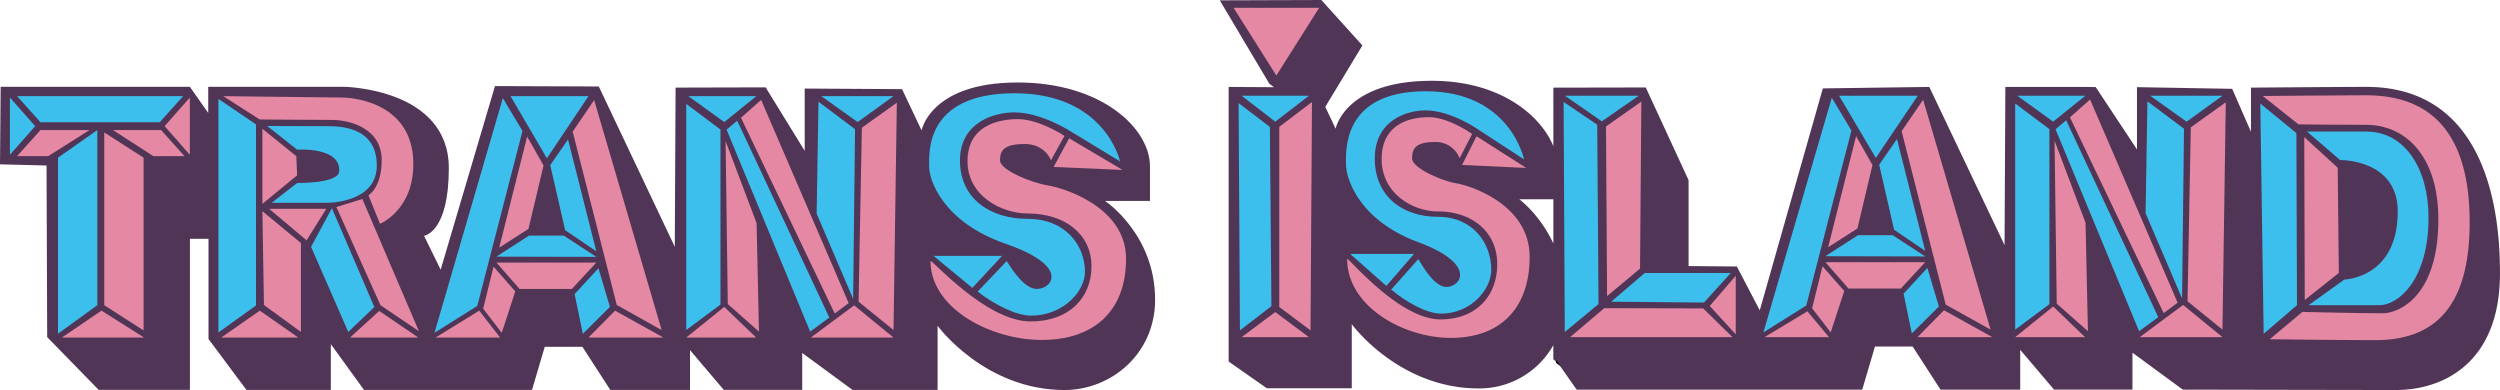 <svg xmlns="http://www.w3.org/2000/svg" viewBox="0 0 1280 199.69"><defs><style>.cls-1{fill:#513556;}.cls-2{fill:#e588a3;}.cls-3{fill:#3dbfed;}</style></defs><g id="Layer_2" data-name="Layer 2"><g id="Layer_1-2" data-name="Layer 1"><path class="cls-1" d="M1211.5,44.48c-12.75,0-59,.39-59,.39V67.48l-9.63-22-48.74-.86V76.51L1073,44.58l-5.73-.07h-40.53l-.41,81-38.53-81-54.5.75L901,158.89l-11.73-22.45-24.72-.21v-44L842.63,44.78l-47.31.09v30c-6.18-15.29-26.62-33.5-62.22-33.5-44.64,0-49.26,24.54-49.26,24.54l-5.29-11.2,19-31.44L676.52,0l-52,.17,25.37,42.68,2.35,1.8-23.17-.14V185.1l19.56,13.69h43.48V166s24,32.88,65,32.88a43.45,43.45,0,0,0,38.19-22.15v7.14l3.09,3,8.87,12.63H953.46l5.7-19.3.82-2.78h19.3l14.28,22.08h40.79v-20.4l17.29,20.36h40.18V180.57l25.76,18.92s100.43.2,109,.2c25.09,0,53.4-14.49,53.4-59.68C1280,116.85,1277,44.48,1211.5,44.48ZM795.32,124.67c-7-15-17.46-22.66-17.46-22.66h17.46Z"></path><polygon points="799.13 187.57 796.74 185.82 796.74 184.17 799.13 187.57"></polygon><polygon class="cls-2" points="635.72 172.62 670.15 172.62 652.93 159.76 635.72 172.62"></polygon><polygon class="cls-2" points="675.41 3.99 631.58 3.99 653.49 38.68 675.41 3.99"></polygon><polygon class="cls-2" points="888.71 171.21 875.38 156.65 888.71 141.2 888.71 171.21"></polygon><polygon class="cls-2" points="840.37 52.02 822.27 64.75 822.82 151.6 839.7 137.52 840.37 52.02"></polygon><polygon class="cls-3" points="824.96 154.46 842.09 139.78 886.14 139.78 872.46 154.91 824.96 154.46"></polygon><polygon class="cls-3" points="650.18 64.99 650.97 156.73 634.85 169.15 634.16 52.79 650.18 64.99"></polygon><polygon class="cls-3" points="670.15 49.03 635.72 49.03 652.93 62.3 670.15 49.03"></polygon><path class="cls-1" d="M.33,44.44H97.21l9.41,13.39V44.44h69.59s53.59.78,53.59,41.63c0,33.12-12.69,34.66-12.69,34.66l8.51,17.35,27.81-94,53.16.2,38.9,82.07.41-81.5L392,44.73l20,32.49V45.34l49.85.3,10,21.12S476.36,42.23,521,42.23c43.37,0,67.78,23.72,67.78,42.87v17.77h-23s25.64,17,25.64,50.56c0,27.89-22.68,46.26-46.37,46.26-41,0-65-32.88-65-32.88v32.84H436.51l-25.77-18.93v18.89H370.57l-17.29-20.37v20.41h-40.8L298.2,177.57H278.91l-6.53,22.08h-86l-17-23.47v23.47H126.2l-19.44-26.07v-51.3l-9.52,0v77.32H50.51l-26.35-27-.33-87.86L0,84.14Z"></path><polygon class="cls-2" points="31.68 172.83 73.78 172.83 51.96 159.05 31.68 172.83"></polygon><polygon class="cls-2" points="113.33 172.8 152.7 172.8 133.02 159.05 113.33 172.8"></polygon><polygon class="cls-2" points="167.05 106.89 137.76 106.89 156.98 123.06 167.05 106.89"></polygon><polygon class="cls-2" points="194.16 159.2 179.25 172.8 214.15 172.8 194.16 159.2"></polygon><polygon class="cls-3" points="93.76 49.23 81.77 62.6 20.73 62.6 8.74 49.23 93.76 49.23"></polygon><polygon class="cls-2" points="20.73 66.59 45.81 66.59 24.68 79.95 8.74 79.95 20.73 66.59"></polygon><polygon class="cls-2" points="94.47 79.95 78.54 79.95 57.84 66.59 82.48 66.59 94.47 79.95"></polygon><polygon class="cls-2" points="97.2 79.24 84.28 64.59 97.2 49.94 97.2 79.24"></polygon><polygon class="cls-3" points="5.08 49.94 18.01 64.59 5.08 79.24 5.08 49.94"></polygon><polygon class="cls-3" points="49.83 66.59 29.69 80.73 29.69 170.85 49.83 156.26 49.83 66.59"></polygon><polygon class="cls-2" points="73.52 169.19 53.38 156.26 53.38 67.8 73.52 80.73 73.52 169.19"></polygon><polygon class="cls-2" points="154.07 124.44 154.07 169.94 135.15 156.17 134.34 108.12 154.07 124.44"></polygon><polygon class="cls-2" points="185.52 101.89 214.48 169.56 194.8 156.26 172.24 106 185.52 101.89"></polygon><polygon class="cls-3" points="159.27 126.38 178.3 169.95 191.66 157.2 169.93 106.6 159.27 126.38"></polygon><polygon class="cls-3" points="131.07 63.7 131.07 156.41 111.83 170.22 111.83 50.65 131.07 63.7"></polygon><polygon class="cls-2" points="151.71 79.94 152.14 89.76 134.34 104.37 134.34 65.95 144.2 73.9 151.71 79.94"></polygon><path class="cls-3" d="M136.81,64.51l15.33,12.12S174.4,75,173.68,87.69c-.37,6.35-21.54,6-21.54,6l-13,10.13h28.51s25.27.23,25.27-19.1c0-20.2-19.47-20.07-25.75-20.12S136.81,64.51,136.81,64.51Z"></path><path class="cls-2" d="M114.31,49.23l61.26.71s36.06,0,36.06,34.06c0,23.64-17.06,30.6-17.06,30.6L188.64,100s6.79-3.82,6.79-17.94C195.43,65,178,61.4,170.05,61.4s-37.1-.24-37.1-.24Z"></path><polygon class="cls-3" points="261.41 49.23 280.01 81.06 301.31 49.23 261.41 49.23"></polygon><polygon class="cls-3" points="267.51 67.05 244.38 156.62 222.45 170.4 257.45 50.23 267.51 67.05"></polygon><polygon class="cls-2" points="293.21 67.39 304.21 51.25 338.76 168.98 315.79 156.17 293.21 67.39"></polygon><polygon class="cls-2" points="254.17 134.44 266.02 147.95 292.79 147.95 305.3 134.44 254.17 134.44"></polygon><polygon class="cls-2" points="252.69 136.52 247.38 158.03 256.89 170.4 263.82 149.2 252.69 136.52"></polygon><polygon class="cls-3" points="306.4 137.36 294.2 150.57 298.41 170.91 312.28 157.13 306.4 137.36"></polygon><polygon class="cls-2" points="314.91 159.05 301.31 172.83 339.66 172.83 314.91 159.05"></polygon><polygon class="cls-2" points="245.38 159.05 256.03 172.83 222.99 172.83 245.38 159.05"></polygon><polygon class="cls-3" points="254.17 131.39 305.3 131.51 288.62 120.63 270.85 120.63 254.17 131.39"></polygon><polygon class="cls-2" points="255.6 126.78 270.58 117.19 278.29 84.7 269.89 69.93 255.6 126.78"></polygon><polygon class="cls-3" points="281.73 84.55 289.35 117.85 305.3 128.66 290.83 71.4 281.73 84.55"></polygon><polygon class="cls-3" points="352.44 49.23 370.81 62.49 387.25 49.23 352.44 49.23"></polygon><polygon class="cls-3" points="420.49 49.23 439.1 62.49 457.48 49.23 420.49 49.23"></polygon><polygon class="cls-2" points="437.33 156.34 457.48 172.83 415.13 172.83 437.33 156.34"></polygon><polygon class="cls-2" points="387.14 172.83 351.35 172.83 370.81 157.13 387.14 172.83"></polygon><polygon class="cls-2" points="372.63 155.68 371.5 72.24 387.37 114.23 388.6 169.79 372.63 155.68"></polygon><polygon class="cls-3" points="419.06 52.09 437.78 66.12 436.81 153.02 418.12 109.39 419.06 52.09"></polygon><polygon class="cls-2" points="441.27 65.39 459.18 52.58 457.48 168.98 439.59 154.47 441.27 65.39"></polygon><polygon class="cls-3" points="377.46 61.8 372.02 66.38 414.8 169.79 424.6 162.57 377.46 61.8"></polygon><polygon class="cls-2" points="389.7 51.15 379.39 60.29 427.38 160.51 434.53 155.2 389.7 51.15"></polygon><polygon class="cls-3" points="351.35 53.19 368.88 66.33 368.88 155.92 351.35 168.98 351.35 53.19"></polygon><polygon class="cls-2" points="539.45 85.49 547.4 70.81 574.72 87 539.45 85.49"></polygon><path class="cls-2" d="M538.09,82.09s-2.9-8.36-13.41-8.36S512,76.91,512,82.09s17,11.71,24.29,12.8,40.25,10.63,40.25,37.59-16.65,41.57-43.12,41.57-57-16.31-57-40.37c0-1.64,28.19,30.9,51.22,30.9,19.58,0,31.2-11.89,31.2-28.28s-13.61-27-32.65-27c-13.42,0-30.82-9-30.82-26.77S510.36,61,521.23,61,545,69.58,545,69.58Z"></path><path class="cls-3" d="M513.07,131l-15.23,16.4C489,140.16,478,131,478,131Z"></path><path class="cls-3" d="M555.5,139.25c0,9.91-11.18,22.35-27.56,22.35-7.58,0-18.74-5.54-27.38-12.32l14.87-15.6c2.8,4.39,9.07,14.26,15.42,14.26,8,0,17-11.72-15.66-23S475.73,92,475.73,85.46s-2.67-37.71,43.75-37.71,54,34.88,54,34.88L548.88,67.69s-15.32-10.15-29.52-10.15c-10.52,0-27.86,5.18-27.86,24.65s15.41,29.86,34.63,29.86S555.5,125.38,555.5,139.25Z"></path><polygon class="cls-3" points="817.78 63.85 818.45 155.66 801.17 169.99 800.57 52.2 817.78 63.85"></polygon><polygon class="cls-3" points="839 49.03 801.27 49.03 820.13 62.12 839 49.03"></polygon><polygon class="cls-2" points="654.99 157.18 654.99 64.92 671.73 52.24 671 169.15 654.99 157.18"></polygon><polygon class="cls-2" points="803.86 172.62 887.02 172.62 872.03 157.91 821.39 157.78 803.86 172.62"></polygon><path class="cls-3" d="M1181.16,67.33l17,14.63s29.49-.57,29.49,26.35c0,34.19-27.37,34.83-27.37,34.83L1182,156.26h36.26c9.42,0,25.14-12.55,25.14-44.9,0-24.79-11.92-44-31.86-44Z"></path><path class="cls-2" d="M1158.53,49.15l18.27,14.52s16.72.24,34.7.24c19.17,0,36.93,14.83,36.93,48.48,0,40.36-21.07,48-28.32,48-13.56,0-41.3-.7-41.3-.7l-16.68,14s34.94.47,53.91.47c29,0,48.43-15.2,48.43-60.39s-19.42-65-53-65C1198.75,48.78,1158.53,49.15,1158.53,49.15Z"></path><polygon class="cls-3" points="1157.28 53.02 1175.76 68.14 1176.05 156.25 1158.99 170.91 1157.28 53.02"></polygon><polygon class="cls-2" points="1180.04 153.59 1197.48 139.73 1196.91 85.88 1179.78 70.21 1180.04 153.59"></polygon><polygon class="cls-3" points="941.61 49.03 960.43 80.85 981.86 49.03 941.61 49.03"></polygon><polygon class="cls-3" points="947.93 66.84 924.81 156.41 902.87 170.19 937.88 50.02 947.93 66.84"></polygon><polygon class="cls-2" points="973.64 67.18 984.64 51.05 1019.18 168.77 996.21 155.97 973.64 67.18"></polygon><polygon class="cls-2" points="934.6 134.23 946.44 147.74 973.21 147.74 985.72 134.23 934.6 134.23"></polygon><polygon class="cls-2" points="933.12 136.32 927.8 157.83 937.32 170.19 944.25 148.99 933.12 136.32"></polygon><polygon class="cls-3" points="986.82 137.16 974.63 150.37 978.83 170.71 992.71 156.93 986.82 137.16"></polygon><polygon class="cls-2" points="995.33 158.85 981.74 172.62 1020.08 172.62 995.33 158.85"></polygon><polygon class="cls-2" points="925.4 159.4 936.45 172.62 903.41 172.62 925.4 159.4"></polygon><polygon class="cls-3" points="934.6 131.18 985.72 131.3 969.04 120.42 951.28 120.42 934.6 131.18"></polygon><polygon class="cls-2" points="936.02 126.57 951 116.98 958.71 84.5 950.31 69.72 936.02 126.57"></polygon><polygon class="cls-3" points="962.15 84.34 969.77 117.64 985.72 128.46 971.25 71.19 962.15 84.34"></polygon><polygon class="cls-3" points="1032.86 49.03 1051.23 62.29 1067.67 49.03 1032.86 49.03"></polygon><polygon class="cls-3" points="1100.91 49.03 1119.53 62.29 1137.9 49.03 1100.91 49.03"></polygon><polygon class="cls-2" points="1117.75 156.13 1137.9 172.62 1095.55 172.62 1117.75 156.13"></polygon><polygon class="cls-2" points="1067.56 172.62 1031.77 172.62 1051.23 156.93 1067.56 172.62"></polygon><polygon class="cls-2" points="1053.05 155.48 1051.92 72.04 1067.79 114.03 1069.02 169.58 1053.05 155.48"></polygon><polygon class="cls-3" points="1099.48 51.89 1118.2 65.91 1117.23 152.82 1098.54 109.18 1099.48 51.89"></polygon><polygon class="cls-2" points="1121.69 65.19 1139.6 52.38 1137.9 168.77 1120.01 154.27 1121.69 65.19"></polygon><polygon class="cls-3" points="1057.88 61.59 1052.44 66.17 1095.22 169.58 1105.02 162.37 1057.88 61.59"></polygon><polygon class="cls-2" points="1070.12 50.94 1059.82 60.08 1107.8 160.31 1114.95 154.99 1070.12 50.94"></polygon><polygon class="cls-3" points="1031.77 52.98 1049.3 66.12 1049.3 155.72 1031.77 168.77 1031.77 52.98"></polygon><polygon class="cls-2" points="748.57 84.47 755.98 69.79 781.44 85.98 748.57 84.47"></polygon><path class="cls-2" d="M747.3,81.07a12.94,12.94,0,0,0-12.5-8.36C725,72.71,723,75.89,723,81.07s15.89,11.71,22.65,12.79,37.52,10.64,37.52,37.6S767.61,173,742.93,173s-53.18-16.31-53.18-40.37c0-1.64,26.28,30.9,47.75,30.9,18.25,0,29.08-11.89,29.08-28.28s-12.69-27-30.43-27c-12.51,0-28.74-9-28.74-26.77S721.44,60,731.58,60s22.15,8.6,22.15,8.6Z"></path><path class="cls-3" d="M724,130l-14.2,16.4c-8.26-7.27-18.48-16.4-18.48-16.4Z"></path><path class="cls-3" d="M763.53,138.23c0,9.91-10.43,22.35-25.69,22.35-7.07,0-17.47-5.54-25.52-12.32l13.86-15.6c2.6,4.39,8.45,14.26,14.36,14.26,7.44,0,15.89-11.72-14.59-23S689.16,91,689.16,84.44,686.68,46.73,730,46.73s50.31,34.88,50.31,34.88l-22.9-14.94s-14.28-10.15-27.52-10.15c-9.81,0-26,5.18-26,24.65S718.23,111,736.15,111,763.53,124.36,763.53,138.23Z"></path></g></g></svg>